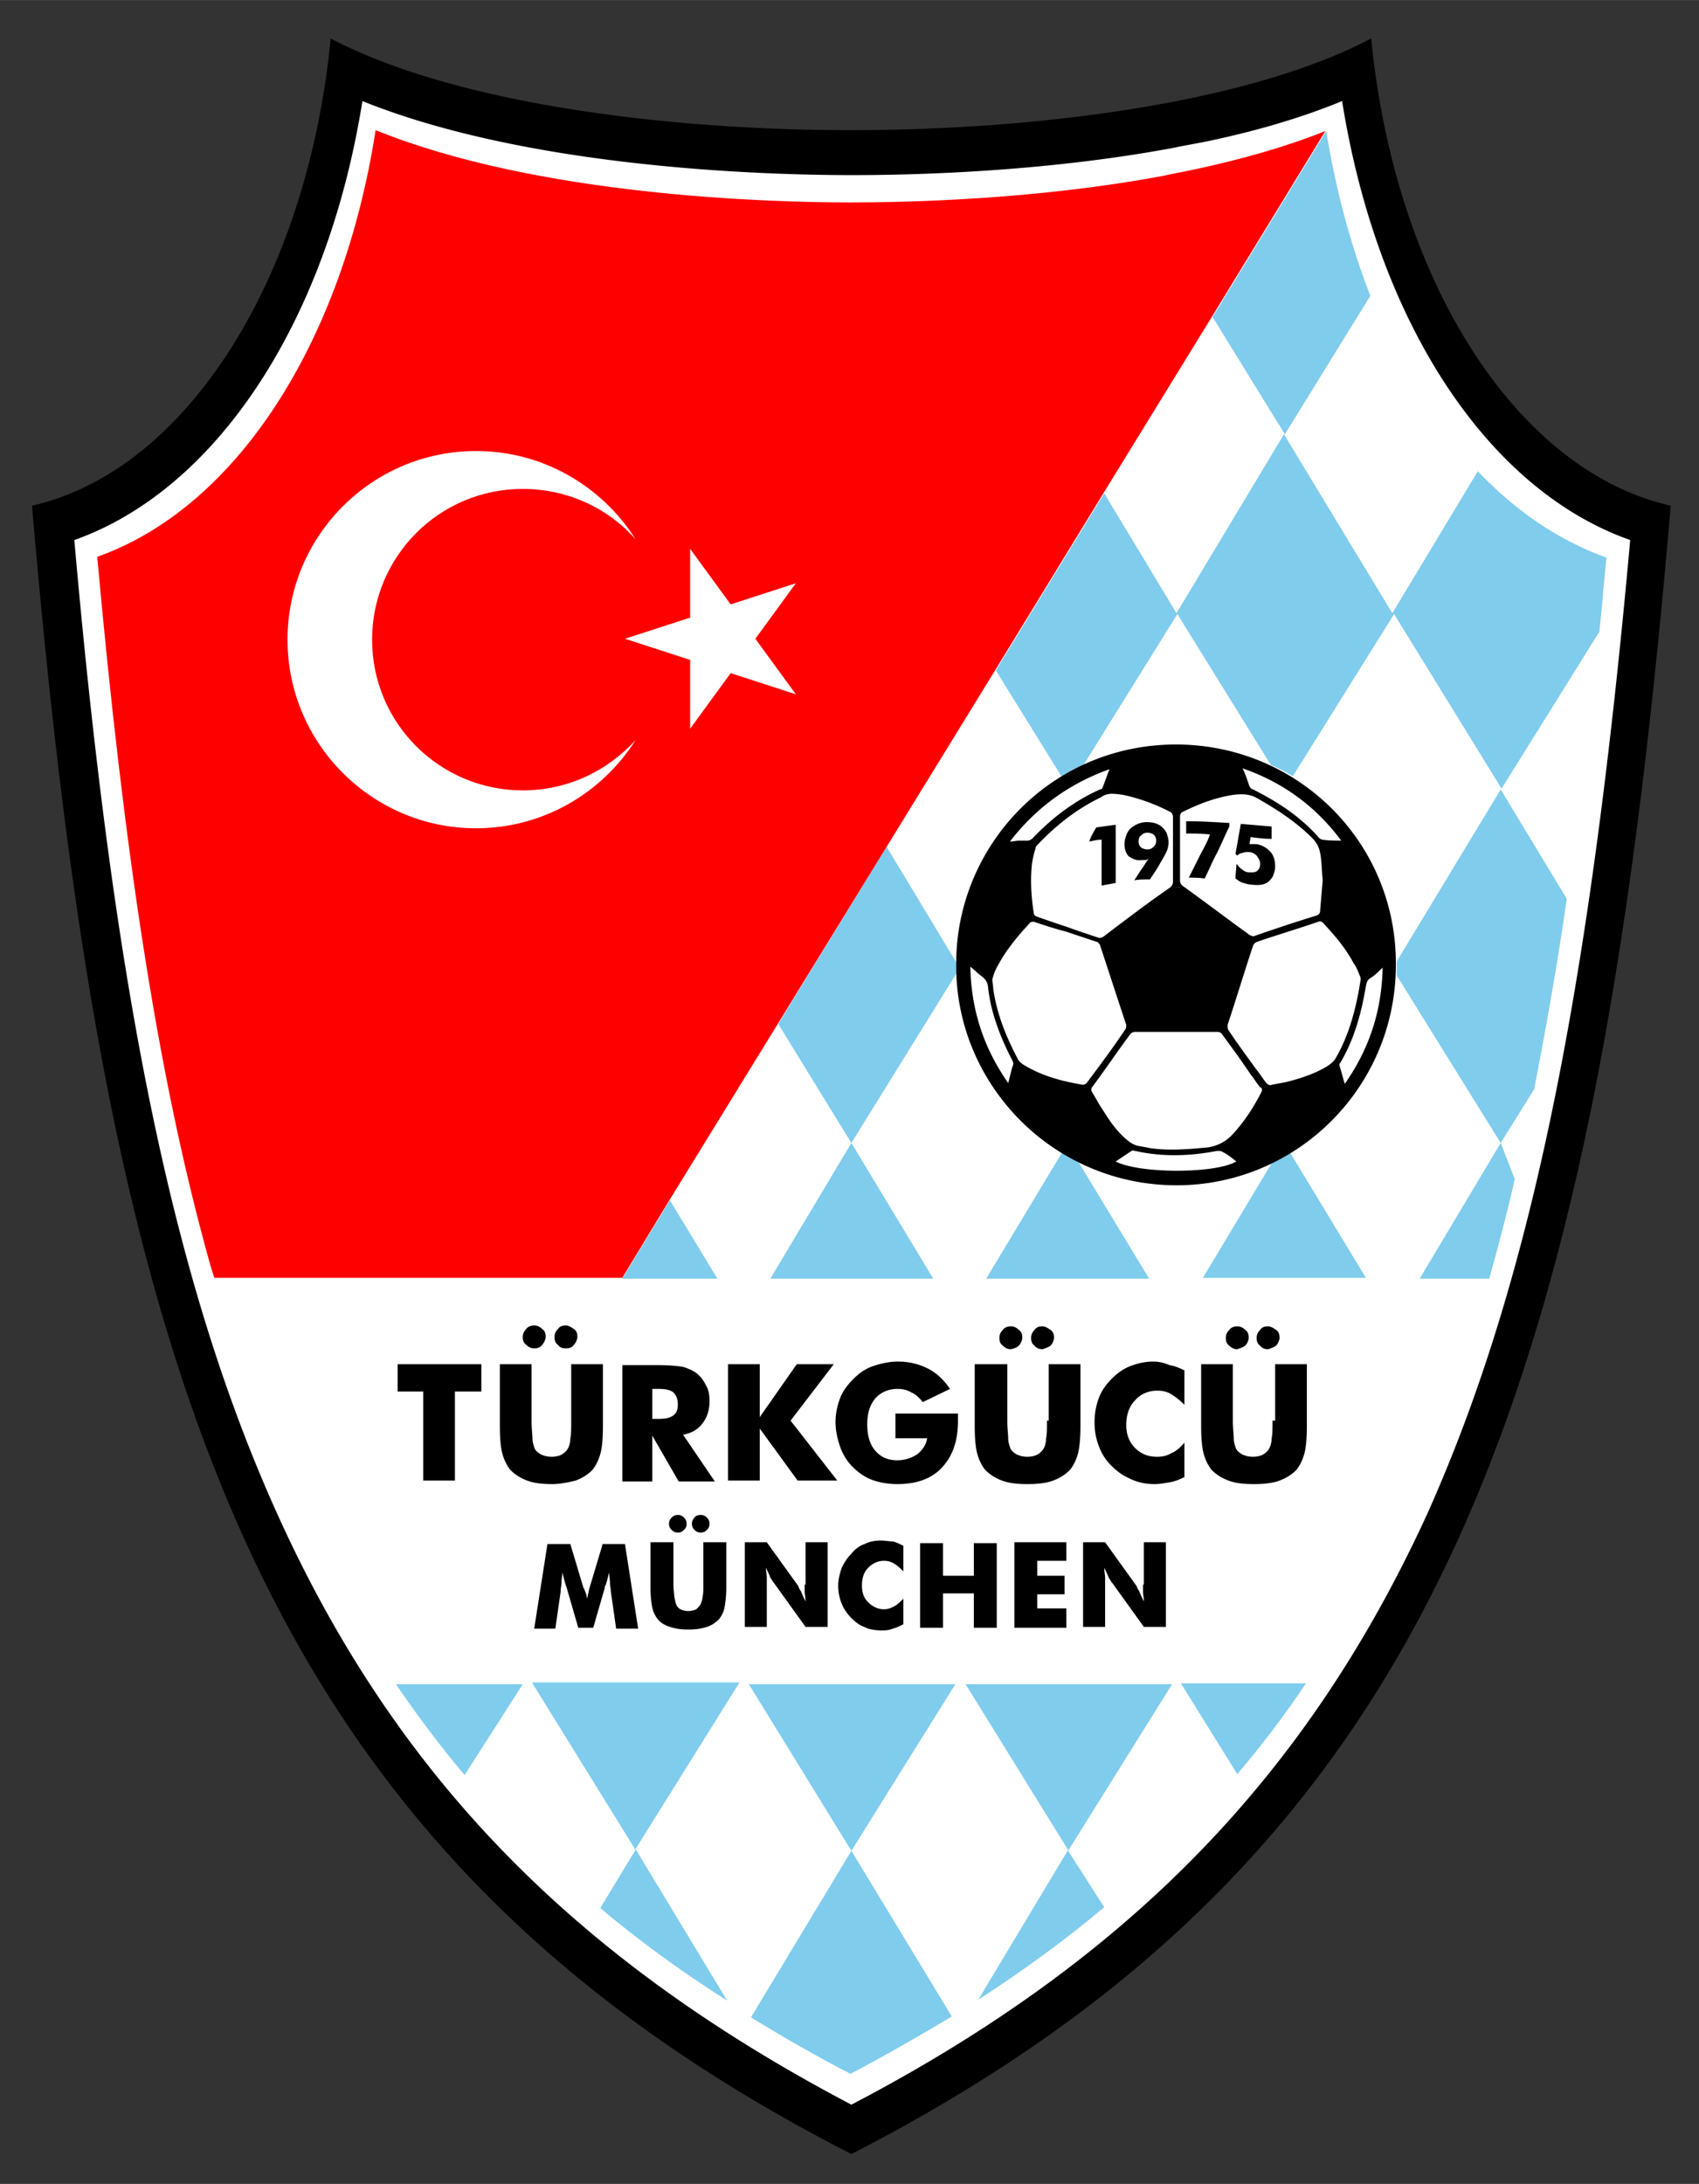 <?xml version="1.0" encoding="utf-8"?>
<svg width="422.8" height="543.2" viewBox="0 0 422.81 543.2" xmlns="http://www.w3.org/2000/svg"><rect x="0" y="0" width="422.81" height="543.2" fill="#333333" stroke="none"/><g stroke-width=".456"><path d="M409.198 130.153v-1.316c-36.614-8.112-66.432-53.935-71.914-112.694-30.695 16.224-82.876 22.144-125.63 22.144s-94.716-5.92-125.63-22.144c-5.7 58.759-35.3 104.582-71.914 112.694l1.973 22.364C26.607 262.798 43.49 346.332 81.639 410.572c5.262 8.77 10.962 17.321 17.101 25.433 3.29 4.385 6.578 8.551 10.305 12.717.439.438.658.877 1.096 1.315 10.305 11.84 21.487 23.021 34.203 33.545 11.401 9.428 23.899 18.417 37.492 26.968 3.727 2.193 7.455 4.605 11.182 6.797 6.139 3.508 12.497 7.016 19.075 10.305 6.796-3.508 13.374-7.016 19.732-10.743 3.727-2.193 7.235-4.166 10.743-6.359 13.813-8.55 26.53-17.759 38.15-27.406 12.278-10.305 23.24-21.267 33.326-32.887 10.743-12.717 20.39-26.091 28.94-40.562 14.252-24.117 25.434-50.866 34.423-80.903l5.7-20.39c4.824-18.636 8.99-38.369 12.498-59.198.658-4.385 1.535-8.77 2.192-13.374 5.043-32.23 8.77-67.31 12.059-105.46l-.658-.218z" fill="#fff"/><path d="M237.964 239.339l-17.32-28.722-26.968 44.07 18.197 29.598-20.17 33.765h40.56l-20.39-33.765 26.091-42.096v-2.85zm-51.743 179.346l25.652 41.658-24.994 41.438c7.893 4.824 16.224 9.647 24.775 14.032 8.77-4.604 17.102-9.428 25.214-14.251l-24.995-41.219 25.872-41.438H186.22zm-53.716 0l25.652 41.439-8.77 14.47c9.647 8.112 20.171 15.786 31.572 23.021l-22.802-37.71 25.872-41.439h-51.524zM341.012 73.586c-4.824-12.497-8.551-26.09-10.963-41l-28.283 46.262 17.978 29.16zm-231.09 376.671c-.22-.438-.658-.877-1.096-1.315zm56.786-151.72l-11.84 19.513h23.68zm-51.085 142.95l14.47-22.582H98.521c5.262 7.674 10.963 15.347 17.102 22.583zM347.589 239.12V242.627l25.872 41.658-20.171 33.765h17.32c2.193-7.893 4.385-16.005 6.359-24.775l-3.508-8.99 8.331-13.374c2.85-14.69 5.7-30.476 8.112-47.358l-16.443-27.187zm-31.133 50.208l-17.102 28.502h40.561l-18.855-31.133c-1.535 1.096-3.07 1.754-4.604 2.631zm-76.3 129.357l25.653 41.439-22.364 37.272c11.182-7.235 21.706-14.909 31.353-23.021l-8.99-14.032 25.872-41.438h-51.523zM367.76 117.217l-21.267 35.299-26.968-44.508-26.748 44.508-17.979-29.818-26.968 44.07 16.444 26.528c1.754-1.096 3.508-1.973 5.262-2.85l23.46-37.71 23.24 37.491c1.974.877 3.728 1.754 5.482 2.85l25.213-40.342 26.749 43.412 24.337-39.027c.657-5.92 1.096-12.059 1.754-18.417-12.06-4.385-22.583-11.62-32.011-21.486zm-59.855 324.051c6.139-7.235 11.84-14.69 17.101-22.583h-31.133zm-43.631-154.571l-18.855 31.353h40.56l-17.54-28.941c-1.315-.877-2.85-1.535-4.165-2.412z" fill="#7fcced"/><path d="M329.83 32.586c-9.866 3.947-20.829 7.016-32.01 9.428-2.85.658-5.701 1.096-8.551 1.754-31.792 5.92-63.802 6.577-77.615 6.577-19.952 0-77.614-1.534-118.176-17.978-8.331 53.497-35.08 94.058-69.283 106.117 6.578 72.791 14.91 127.603 26.968 171.892.658 2.412 1.316 5.043 2.193 7.454h101.512l11.84-19.513 80.903-131.55 26.968-44.069 26.968-43.85 28.283-46.262zM118.473 206.013c-25.872 0-46.92-21.048-46.92-46.92s21.048-46.919 46.92-46.919c16.663 0 31.353 8.77 39.684 21.925-6.797-7.674-16.882-12.497-28.064-12.497-20.829 0-37.492 16.882-37.492 37.491 0 20.83 16.883 37.492 37.492 37.492 11.182 0 21.048-4.823 28.064-12.497-8.331 13.155-23.021 21.925-39.684 21.925zm79.588-33.326l-16.225-5.262-10.085 13.813v-17.102l-16.225-5.262 16.225-5.262v-17.101l10.085 13.813 16.225-5.263-10.086 13.813z" fill="red"/><path d="M162.323 357.076l6.577 11.401h8.99l-7.893-11.62c2.192-.439 3.727-1.316 4.823-2.85 1.096-1.316 1.754-3.289 1.754-5.482 0-1.534-.22-2.85-.877-3.946-.658-1.316-1.315-2.193-2.412-3.07-.877-.657-1.973-1.096-3.288-1.534-1.316-.22-3.508-.439-6.797-.439h-8.332v28.941h7.455zm0-11.62h1.535c1.754 0 2.85.22 3.727.877.658.658 1.096 1.535 1.096 3.07 0 1.315-.438 2.192-1.096 2.63-.877.658-1.973.877-3.727.877h-1.535zm49.77 19.294c1.534 1.535 3.069 2.631 4.823 3.289s3.947 1.096 6.358 1.096c4.824 0 8.551-1.316 11.182-4.166s3.947-6.577 3.947-11.62v-1.754h-15.567v6.139h7.893c-.22 1.535-1.096 2.85-2.412 3.946a9.156 9.156 0 01-5.043 1.535c-2.411 0-4.165-.877-5.481-2.412s-1.973-3.727-1.973-6.577c0-2.631.658-4.824 1.973-6.358s3.289-2.412 5.481-2.412c1.316 0 2.412.22 3.508.877 1.097.438 1.974 1.315 2.85 2.412l6.797-3.289c-1.534-2.193-3.288-3.947-5.481-5.043s-4.604-1.754-7.454-1.754c-2.193 0-4.166.439-6.14 1.096s-3.507 1.754-5.042 3.29-2.631 3.069-3.289 4.823-1.096 3.727-1.096 5.92c0 1.973.438 3.946 1.096 5.92s1.754 3.726 3.07 5.042zm-37.054 29.16c0 1.535 0 2.631-.219 3.289 0 .658-.22 1.096-.438 1.754-.22.439-.658.877-1.097 1.315-.438.22-1.315.439-1.973.439-.877 0-1.535-.22-1.973-.439s-.877-.657-1.096-1.315c-.22-.439-.22-1.096-.439-1.754 0-.658-.22-1.754-.22-3.289v-10.305h-5.7v11.182c0 2.412.22 3.947.439 5.043s.658 1.973 1.315 2.85 1.754 1.535 3.07 1.973 2.85.658 4.604.658 3.289-.219 4.604-.657 2.193-1.097 3.07-1.974c.658-.877 1.096-1.754 1.315-2.85s.439-2.85.439-5.043v-11.182h-5.7zm-24.994-10.085l-3.289 10.962c-.22.658-.22 1.096-.438 1.754 0 .439-.22.877-.22 1.316 0-.658-.219-1.535-.657-2.412 0-.22 0-.22-.22-.439l-3.288-10.962h-5.7l-3.29 21.048h5.262l1.316-9.209c0-.877.22-1.534.22-2.411s.218-1.535.218-2.412c.22.877.439 1.973.877 3.289 0 .219.22.438.22.658l2.85 9.866h3.727l2.85-9.866c0-.22 0-.439.22-.658.438-1.316.657-2.412.877-3.289 0 .877.219 1.754.219 2.631s.219 1.535.219 2.192l1.316 9.209h5.48l-3.288-21.048h-5.481zm69.283-.658c-1.535 0-2.85.22-4.166.877-1.315.438-2.412 1.315-3.289 2.412-1.096 1.096-1.754 2.192-2.411 3.508-.439 1.315-.877 2.85-.877 4.385 0 1.973.438 3.727 1.315 5.481.877 1.535 1.973 2.85 3.508 3.946.877.658 1.754.877 2.631 1.316.877.22 1.973.438 3.289.438.877 0 1.754 0 2.85-.438.877-.22 1.754-.658 2.631-1.096v-6.359c-.877.877-1.535 1.535-2.412 1.974s-1.534.657-2.411.657c-1.535 0-2.85-.657-3.947-1.754s-1.535-2.411-1.535-4.165.439-3.289 1.535-4.385 2.412-1.754 3.947-1.754c.877 0 1.754.219 2.411.657.877.439 1.535 1.097 2.412 1.974v-6.359c-.877-.438-1.754-.877-2.631-1.096-1.096 0-1.973-.219-2.85-.219zm-19.075 10.962v1.754c0 .658.22 1.535.22 2.412-.44-.877-.878-1.754-1.097-2.412-.438-.657-.658-1.096-.658-1.315l-7.893-10.963h-5.48v21.048h5.48V392.375c0-.657-.219-1.534-.219-2.411.439.877.877 1.754 1.096 2.411.439.658.658 1.097.877 1.316l7.893 10.962h5.482v-21.048h-5.482v10.524zm7.235-54.812h-9.208l-9.209 13.155v-13.155h-7.893v28.941h7.893v-12.936l9.428 12.936h9.866l-11.62-14.909zm-64.24 28.941c1.754-.658 3.07-1.535 4.166-2.631.877-1.096 1.535-2.412 1.973-3.947s.658-3.946.658-7.016v-15.347h-7.893v14.032c0 1.973 0 3.508-.22 4.385 0 .877-.219 1.754-.438 2.192-.22.658-.877 1.316-1.535 1.754s-1.754.658-2.63.658c-1.097 0-1.974-.219-2.85-.658-.659-.438-1.316-.877-1.536-1.754-.219-.657-.438-1.315-.438-2.192s-.22-2.412-.22-4.385v-14.032h-7.892v15.347c0 3.07.219 5.482.657 7.016s1.097 2.85 1.974 3.947c1.096 1.096 2.411 1.973 4.165 2.631s3.728.877 6.359.877c1.754 0 3.946-.439 5.7-.877zm23.898 9.208c-.438.439-.657.877-.657 1.535s.219 1.096.657 1.535.877.658 1.535.658 1.096-.22 1.535-.658.658-.877.658-1.535-.22-1.096-.658-1.535-.877-.657-1.535-.657-1.096.219-1.535.657zm5.7 0c-.438.439-.657.877-.657 1.535s.22 1.096.658 1.535.877.658 1.535.658 1.096-.22 1.534-.658.658-.877.658-1.535-.22-1.096-.658-1.535-.877-.657-1.534-.657-1.316.219-1.535.657zm69.503 14.471h-7.674v-8.112h-5.7v21.048h5.7v-8.551h7.674v8.55h5.7v-21.047h-5.7zM140.836 335.37c.877 0 1.535-.219 1.974-.877.438-.438.877-1.315.877-1.973 0-.877-.22-1.535-.877-1.973s-1.316-.877-1.974-.877c-.877 0-1.534.22-1.973.877-.658.658-.877 1.315-.877 1.973 0 .877.22 1.535.877 1.973.439.658 1.096.877 1.973.877zM98.74 346.114h6.578v22.144h7.893v-22.144h6.577v-6.797H98.96v6.797zm34.203-10.744c.877 0 1.535-.219 1.974-.877.438-.438.877-1.315.877-1.973 0-.877-.22-1.535-.877-1.973-.439-.439-1.097-.877-1.974-.877-.657 0-1.534.22-1.973.877-.658.658-.877 1.315-.877 1.973 0 .877.22 1.535.877 1.973.658.658 1.316.877 1.973.877zm154.133 3.29c-2.192 0-3.946.438-5.7 1.095s-3.29 1.754-4.605 3.07c-1.534 1.535-2.63 3.07-3.288 4.823s-1.097 3.728-1.097 6.14c0 2.85.658 5.261 1.754 7.454s2.85 3.946 5.043 5.481c1.096.658 2.412 1.316 3.727 1.754s2.85.658 4.385.658c1.316 0 2.412-.22 3.728-.439s2.411-.657 3.727-1.315v-8.55c-1.096 1.315-2.193 2.192-3.289 2.63-1.096.658-2.192.877-3.508.877-2.192 0-3.946-.658-5.481-2.192s-2.193-3.508-2.193-5.7c0-2.413.658-4.605 2.193-6.14 1.315-1.535 3.289-2.412 5.481-2.412 1.316 0 2.412.22 3.508.877s2.193 1.535 3.289 2.631v-8.55c-1.316-.658-2.412-1.096-3.727-1.316-1.535-.658-2.85-.877-3.947-.877zm-2.631 55.47v1.753c0 .658.22 1.535.22 2.412-.44-.877-.878-1.754-1.097-2.412-.438-.657-.658-1.096-.658-1.315l-7.893-10.963h-5.48v21.048h5.48V392.375c0-.657-.219-1.534-.219-2.411.439.877.877 1.754 1.096 2.411.439.658.658 1.097.877 1.316l7.893 10.962h5.482v-21.048h-5.482v10.524zm32.23-40.781c0 1.973 0 3.508-.22 4.385 0 .877-.219 1.754-.438 2.192-.22.658-.877 1.316-1.535 1.754s-1.754.658-2.63.658c-1.097 0-1.974-.219-2.85-.658-.659-.438-1.316-.877-1.536-1.754-.219-.657-.438-1.315-.438-2.192s-.22-2.412-.22-4.385v-14.032h-7.892v15.347c0 3.07.219 5.482.657 7.016s1.097 2.85 1.974 3.947c1.096 1.096 2.411 1.973 4.165 2.631s3.728.877 6.359.877c2.411 0 4.604-.22 6.358-.877s3.07-1.535 4.166-2.631c.877-1.096 1.534-2.412 1.973-3.947s.658-3.946.658-7.016v-15.347h-7.893v14.032zm.877-18.636c.438-.439.877-1.316.877-1.974 0-.877-.22-1.534-.877-1.973s-1.316-.877-1.973-.877c-.877 0-1.535.22-1.974.877-.657.658-.877 1.316-.877 1.973 0 .877.22 1.535.877 1.974.439.657 1.316.877 1.974.877.657-.22 1.315-.439 1.973-.877zm-65.117 70.16h12.935v-4.824h-7.235v-3.508h6.797v-4.604h-6.797v-3.727h7.235v-4.605h-12.935zm57.443-70.16c.439-.439.877-1.316.877-1.974 0-.877-.22-1.534-.877-1.973-.438-.438-1.096-.877-1.973-.877-.658 0-1.535.22-1.973.877-.658.658-.877 1.316-.877 1.973 0 .877.219 1.535.877 1.974.657.657 1.315.877 1.973.877.658-.22 1.315-.439 1.973-.877zm-56.347 0c.438-.439.877-1.316.877-1.974 0-.877-.22-1.534-.877-1.973-.439-.438-1.096-.877-1.973-.877-.658 0-1.535.22-1.974.877-.657.658-.877 1.316-.877 1.973 0 .877.22 1.535.877 1.974.658.657 1.316.877 1.974.877.877-.22 1.534-.439 1.973-.877zm7.016 18.636c0 1.973 0 3.508-.22 4.385 0 .877-.219 1.754-.438 2.192-.22.658-.877 1.316-1.535 1.754s-1.754.658-2.63.658c-1.097 0-1.974-.219-2.85-.658-.659-.438-1.316-.877-1.536-1.754-.219-.657-.438-1.315-.438-2.192s-.22-2.412-.22-4.385v-14.032h-8.112v15.347c0 3.07.22 5.482.658 7.016s1.096 2.85 1.973 3.947c1.097 1.096 2.412 1.973 4.166 2.631s3.727.877 6.358.877c2.412 0 4.605-.22 6.359-.877s3.07-1.535 4.165-2.631c.877-1.096 1.535-2.412 1.974-3.946s.657-3.947.657-7.016v-15.348h-7.893v14.032zm.877-18.636c.438-.439.877-1.316.877-1.974 0-.877-.22-1.534-.877-1.973s-1.316-.877-1.973-.877c-.877 0-1.535.22-1.974.877-.657.658-.877 1.316-.877 1.973 0 .877.22 1.535.877 1.974.439.657 1.316.877 1.974.877.657-.22 1.315-.439 1.973-.877zm22.802-120.807h.877c.219 0 .438-.22.658-.22-.658.878-1.097 1.755-1.754 2.632s-1.097 1.754-1.754 2.63c1.315-.219 2.63-.219 3.946-.219.658-1.096 1.316-1.973 1.973-3.069.877-1.535 1.535-2.631 1.974-3.508s.657-1.754.657-2.631-.219-1.535-.438-2.193-.658-1.096-1.096-1.534c-.877-.877-2.193-1.316-3.947-1.316-1.535 0-2.85.658-3.946 1.535-.439.438-.877 1.096-1.097 1.754s-.438 1.315-.438 2.192c0 1.316.438 2.412 1.096 3.07 1.096.658 1.973 1.096 3.289.877zm-.22-6.139c.44-.439.878-.658 1.535-.658s1.097.22 1.535.439c.439.438.658.877.658 1.534s-.22 1.097-.658 1.535-.877.658-1.535.658-1.096-.22-1.534-.439c-.439-.438-.658-.877-.658-1.534s.219-1.316.658-1.535zm-12.935 1.535c1.096-.22 1.973-.439 3.07-.439v11.401c1.096-.219 2.411-.438 3.507-.658v-14.47c-1.534.22-3.288.438-4.823.658-.658 1.096-1.316 2.192-1.754 3.508zm22.802-24.118c-31.791-.658-56.128 24.995-55.909 54.813-.22 29.818 24.337 55.031 55.251 54.812 29.599-.219 54.155-24.337 54.155-54.812.219-30.038-23.68-54.155-53.497-54.813zm-.22 17.979c0-.658.22-1.097.878-1.316 3.946-1.973 8.112-3.508 12.497-4.166 1.973-.219 3.727-.219 5.481.658 5.043 2.85 9.866 5.92 14.032 10.086 1.535 1.534 1.973 3.07 2.193 5.042.219 1.754.219 3.508.438 5.482-.22 2.411-.438 5.042-.658 7.673 0 .658-.438.877-.877 1.097-5.042 1.534-10.304 3.288-15.347 5.042-.439.22-.877 0-1.316-.219-5.481-3.946-10.962-8.112-16.443-12.059-.658-.438-.877-.877-.877-1.534v-15.786zm-14.25-5.482c4.165.877 8.33 2.412 12.058 4.385.22.22.439.658.439 1.097V219.388c0 .438-.22.876-.658 1.315-5.7 3.946-11.182 8.112-16.663 12.278-.439.219-.877.438-1.316.219-2.63-.877-5.262-1.754-7.673-2.631-2.631-.877-5.262-1.754-7.674-2.631-.22 0-.658-.439-.658-.877-.658-4.166-.877-8.332-.438-12.278.219-1.316.438-2.412.877-3.727 0-.439.219-.658.657-1.097 4.605-4.823 9.647-8.77 15.567-11.62 1.754-1.315 3.508-.877 5.481-.658zm-3.29-6.358c-.657 1.535-1.096 3.07-1.753 4.604 0 .22-.439.439-.658.439-6.358 2.85-11.84 7.016-16.663 12.059-.439.438-.877.657-1.316.657h-2.192c-.658 0-1.316.22-2.193.22 6.578-8.551 14.91-14.47 24.776-17.979zm-24.117 73.887c-.438 1.316-.658 2.631-1.096 4.166-6.14-8.77-9.209-18.198-9.428-28.94 1.096.876 1.973 1.753 2.85 2.411s1.316 1.315 1.535 2.412c.658 6.577 3.07 12.716 6.14 18.636.218.438.218.877 0 1.315zm18.417 4.166c-.22.22-.658.439-.877.439-5.262-.877-10.305-2.193-14.909-5.043-.658-.439-1.315-1.096-1.535-1.754-2.85-5.481-5.042-10.963-5.92-17.102 0-.657-.219-1.534-.219-2.411.22-.658.439-1.535.877-2.412 2.193-4.385 5.262-8.112 8.551-11.62.22-.22.658-.22.877-.22 2.631.877 5.262 1.754 7.893 2.412l7.893 2.631c.22 0 .439.439.658.658 2.192 6.577 4.385 13.374 6.577 19.952 0 .219 0 .877-.219 1.096-3.07 4.604-6.358 8.99-9.647 13.374zm7.235 19.513l3.947-2.63c.22-.22.658 0 .877 0 6.797 1.534 13.593 1.315 20.39 0 .439 0 1.096 0 1.316.219 1.315.657 2.411 1.534 3.508 2.411-5.262 3.07-24.118 3.07-30.038 0zm36.396-17.54c-1.973 3.947-4.385 7.674-7.455 10.963-1.754 1.754-3.508 2.631-5.92 3.07-4.823.438-9.427.876-14.25.219-1.097-.22-2.412-.439-3.509-.658-.657-.22-1.096-.439-1.754-.877-2.63-1.973-4.604-4.604-6.358-7.455-1.096-1.534-1.973-3.288-3.07-5.042-.219-.439-.219-.658 0-1.097 3.29-4.385 6.359-8.989 9.648-13.374.219-.219.657-.438 1.096-.438h20.39c.658 0 1.096.219 1.316.657 2.411 3.29 4.823 6.578 7.016 9.867.877 1.096 1.534 2.192 2.411 3.288.439 0 .439.439.439.877zm26.968-28.064c1.096-.657 1.973-1.534 3.07-2.63-.22 10.743-3.29 20.17-9.429 28.94l-1.315-4.604c0-.219 0-.438.22-.658 3.507-5.92 5.261-12.497 6.357-19.074.22-1.097.439-1.535 1.097-1.974zm-2.631-.657c.219.438.219.877.219 1.096-1.096 7.016-2.85 13.813-6.358 19.732-.439.658-1.316 1.316-1.974 1.754-3.288 1.974-6.796 3.07-10.304 3.947-1.097.22-2.412.438-3.508.658-.439.219-.877 0-1.316-.439-.877-1.096-1.535-2.192-2.412-3.289-2.411-3.288-4.823-6.577-7.016-9.866-.219-.219-.219-.877-.219-1.315 2.193-6.578 4.166-13.155 6.358-19.733.22-.438.439-.657.877-.877 5.043-1.754 10.305-3.288 15.348-5.042.658-.22.877 0 1.315.438 2.85 3.07 5.482 6.139 7.455 9.866.658.877 1.096 1.974 1.535 3.07zm-9.209-33.765c-.22 0-.658-.219-.877-.438-4.604-5.262-10.305-8.99-16.444-12.059-.657-.22-.877-.658-1.096-1.316-.438-1.315-.877-2.63-1.535-3.946 10.086 3.508 18.198 9.428 24.556 17.978-1.534 0-3.07 0-4.604-.219zm-17.54 11.182c1.754.22 3.289 0 4.166-.877.438-.439.877-.877 1.096-1.535s.439-1.315.439-2.192c0-1.535-.439-2.85-1.316-3.728s-1.973-1.534-3.289-1.754h-1.754c0-.657.22-1.315.22-1.754 1.754.22 3.508.439 5.262.439v-3.07c-2.631-.219-5.043-.438-7.674-.657-.22 1.315-.439 2.411-.658 3.727s-.438 2.412-.658 3.727l.439.439c.438-.439.877-.658 1.315-.658.439-.22.877-.22 1.535-.22.877 0 1.535.44 1.973.878.439.657.877 1.315.877 1.973 0 .877-.219 1.315-.657 1.754s-1.097.438-1.974.438c-.657 0-1.315-.219-1.754-.657-.657-.439-1.096-.877-1.315-1.316h-.22c0 1.096-.219 2.193-.219 3.508.658.439 1.097.877 1.974 1.096.657.22 1.534.439 2.192.439zm-13.155-7.016l-2.63 5.262c1.315 0 2.63 0 3.946.22 1.096-2.193 1.973-4.386 3.07-6.359 1.095-2.193 1.972-4.385 3.069-6.578v-.877c-3.508-.219-7.236-.438-10.744-.438v3.07c1.974 0 3.947 0 5.92.219-.658 1.973-1.754 3.727-2.63 5.481zM341.231 9.565c-31.791 16.663-85.508 22.802-129.577 22.802-43.85 0-97.566-6.139-129.357-22.802C76.377 70.078 45.9 117.217 7.97 125.767 26.388 341.73 63.003 459.685 211.873 535.765c148.871-76.299 185.486-194.036 203.903-409.998-38.15-8.55-68.625-55.689-74.545-116.202zM211.873 523.487c-69.283-36.395-113.571-82-142.95-147.117-25.434-56.347-40.343-127.384-50.428-242.052 35.3-12.497 62.925-54.154 71.695-109.186 41.876 16.882 101.293 18.417 121.903 18.417 14.25 0 47.138-.658 80.026-6.797 3.07-.658 5.92-1.096 8.99-1.754 11.4-2.412 22.801-5.7 32.887-9.866 8.77 55.032 36.176 96.689 71.694 109.186-10.304 114.668-25.213 185.705-50.427 242.052-29.818 65.117-74.107 110.94-143.39 147.117z"/></g></svg>